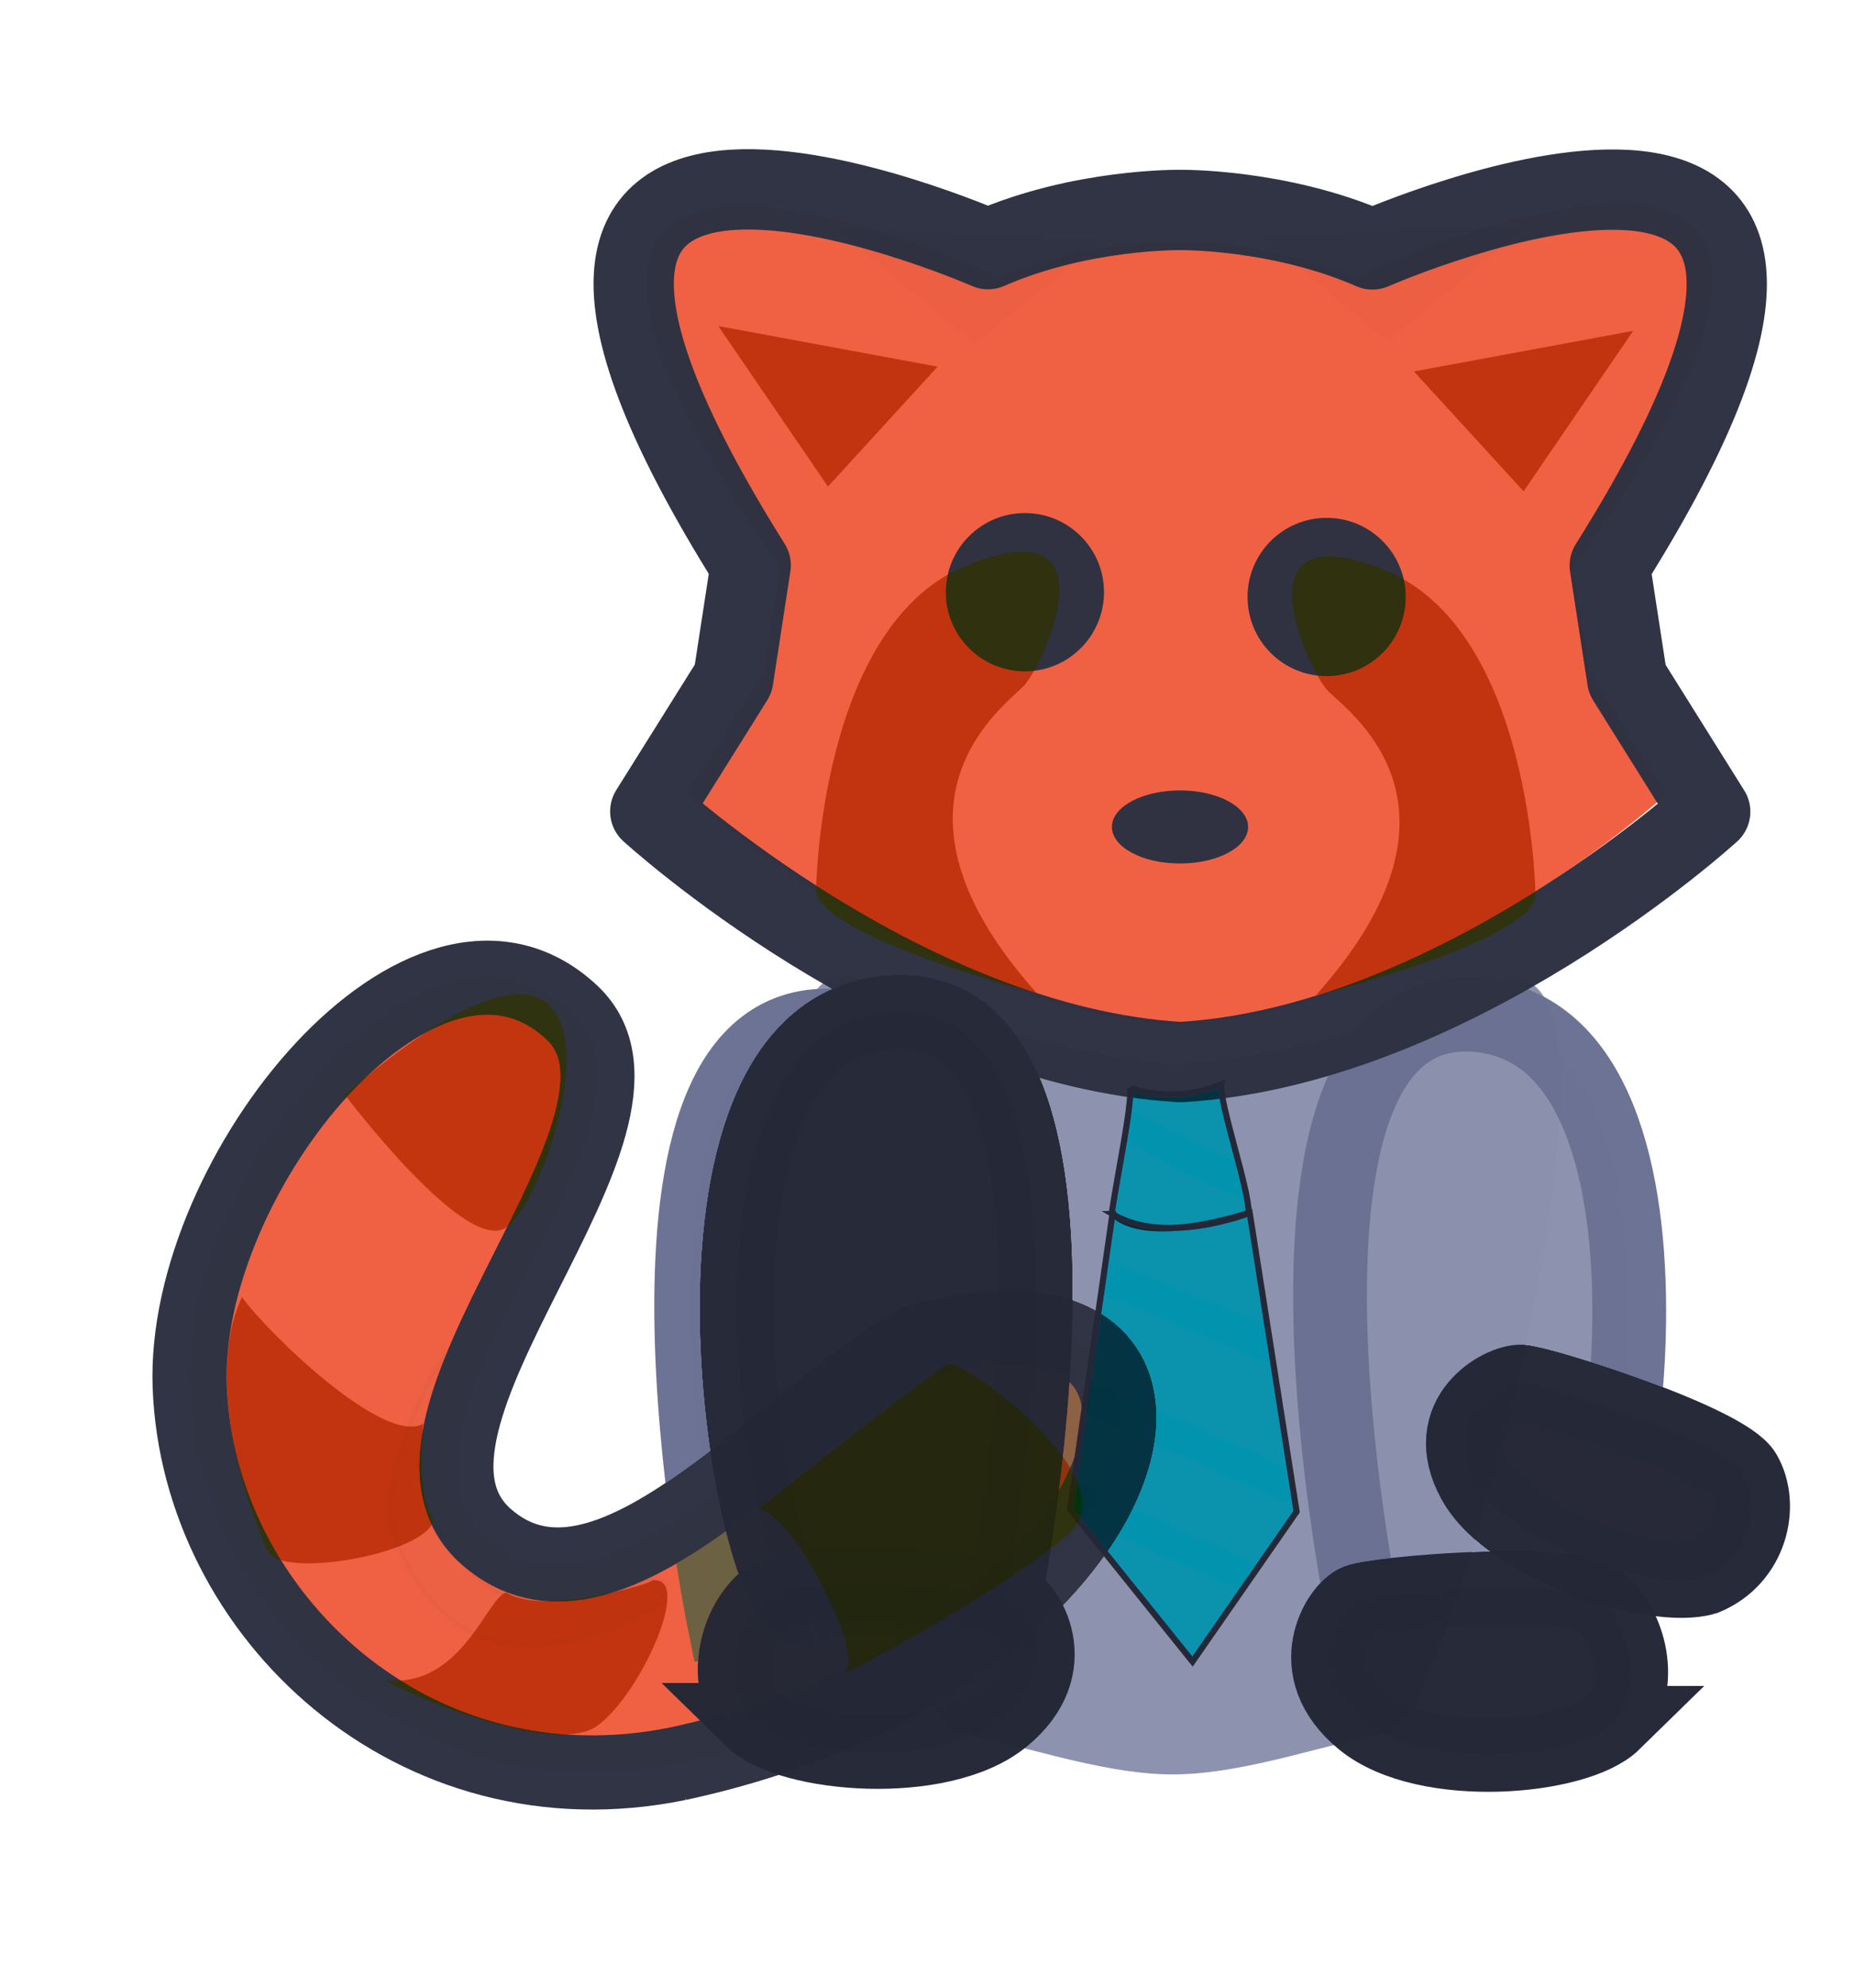 <?xml version="1.0" encoding="UTF-8" standalone="no"?>
<!-- Created with Inkscape (http://www.inkscape.org/) -->

<svg
   width="37.387mm"
   height="40.068mm"
   viewBox="0 0 37.387 40.068"
   version="1.1"
   id="svg1"
   inkscape:version="1.3.1 (9b9bdc1480, 2023-11-25, custom)"
   sodipodi:docname="government.svg"
   xmlns:inkscape="http://www.inkscape.org/namespaces/inkscape"
   xmlns:sodipodi="http://sodipodi.sourceforge.net/DTD/sodipodi-0.dtd"
   xmlns="http://www.w3.org/2000/svg"
   xmlns:svg="http://www.w3.org/2000/svg">
  <sodipodi:namedview
     id="namedview1"
     pagecolor="#ffffff"
     bordercolor="#000000"
     borderopacity="0.25"
     inkscape:showpageshadow="2"
     inkscape:pageopacity="0.0"
     inkscape:pagecheckerboard="0"
     inkscape:deskcolor="#d1d1d1"
     inkscape:document-units="mm"
     inkscape:zoom="0.65566779"
     inkscape:cx="327.90996"
     inkscape:cy="259.27764"
     inkscape:window-width="1680"
     inkscape:window-height="981"
     inkscape:window-x="0"
     inkscape:window-y="0"
     inkscape:window-maximized="1"
     inkscape:current-layer="layer1" />
  <defs
     id="defs1">
    <filter
       inkscape:collect="always"
       style="color-interpolation-filters:sRGB"
       id="filter9353-9-1-57-2-9-8-5"
       x="-0.044"
       y="-0.044"
       width="1.088"
       height="1.089">
      <feBlend
         inkscape:collect="always"
         mode="darken"
         in2="BackgroundImage"
         id="feBlend9355-4-4-71-7-5-7-9" />
    </filter>
    <filter
       inkscape:collect="always"
       style="color-interpolation-filters:sRGB"
       id="filter9353-9-1-57-2-7-4"
       x="-0.128"
       y="-0.221"
       width="1.262"
       height="1.443">
      <feBlend
         inkscape:collect="always"
         mode="darken"
         in2="BackgroundImage"
         id="feBlend9355-4-4-71-7-2-4" />
    </filter>
    <filter
       inkscape:collect="always"
       style="color-interpolation-filters:sRGB"
       id="filter9353-9-1-5-1-8-2-6"
       x="-0.123"
       y="-0.062"
       width="1.247"
       height="1.127">
      <feBlend
         inkscape:collect="always"
         mode="darken"
         in2="BackgroundImage"
         id="feBlend9355-4-4-7-0-8-4-6" />
    </filter>
  </defs>
  <g
     inkscape:label="Layer 1"
     inkscape:groupmode="layer"
     id="layer1"
     transform="translate(-71.702,-90.487)">
    <g
       id="g168836-0-3-5"
       transform="translate(-1322.892,-1012.087)">
      <path
         sodipodi:nodetypes="cssscc"
         inkscape:connector-curvature="0"
         id="path9230-1-7-2-2-6-14-8-3-2"
         d="m -1026.357,865.065 c -40.836,-15.636 -52.558,-62.15 -33.883,-93.984 17.427,-29.706 76.639,-49.21 84.706,-17.748 6.468,25.225 -65.078,37.609 -57.278,64.135 7.205,24.499 49.409,9.63 75.832,10.891 55.239,17.041 4.615,64.205 -69.379,36.706 z"
         style="opacity:0.99;fill:#f05f40;fill-opacity:1;fill-rule:evenodd;stroke:#2d3142;stroke-width:12;stroke-linecap:butt;stroke-linejoin:miter;stroke-miterlimit:4;stroke-dasharray:none;stroke-opacity:1;filter:url(#filter9353-9-1-57-2-9-8-5)"
         transform="matrix(0.105,-0.067,0.067,0.105,1458.082,978.518)" />
      <path
         style="opacity:0.99;fill:#c2330f;fill-opacity:1;fill-rule:evenodd;stroke:none;stroke-width:1px;stroke-linecap:butt;stroke-linejoin:miter;stroke-opacity:1;filter:url(#filter9353-9-1-57-2-9-8-5)"
         d="m -1034.937,826.769 c -2.707,-1.303 -14.427,9.246 -24.093,1.425 -0.386,0.651 15.671,25.231 24.907,24.654 8.869,-0.554 26.457,-12.276 20.043,-15.085 0.219,0.547 -17.877,-4.493 -20.856,-10.994 z"
         id="path9244-0-5-3-5-4-2-7-5-6"
         inkscape:connector-curvature="0"
         sodipodi:nodetypes="ccscc"
         transform="matrix(0.105,-0.067,0.067,0.105,1458.082,978.518)" />
      <path
         style="opacity:0.99;fill:#c2330f;fill-opacity:1;fill-rule:evenodd;stroke:none;stroke-width:1px;stroke-linecap:butt;stroke-linejoin:miter;stroke-opacity:1;filter:url(#filter9353-9-1-57-2-9-8-5)"
         d="m -1045.315,763.417 c 0.403,7.261 6.454,32.672 13.714,33.076 0,0 -7.162,8.687 -7.024,14.097 -4.14,3.842 -25.648,-5.223 -25.245,-10.064 0.403,-4.84 5.244,-28.639 18.555,-37.109 z"
         id="path9242-2-0-4-4-7-9-5-2-8"
         inkscape:connector-curvature="0"
         sodipodi:nodetypes="ccccc"
         transform="matrix(0.105,-0.067,0.067,0.105,1458.082,978.518)" />
      <path
         style="opacity:0.99;fill:#c2330f;fill-opacity:1;fill-rule:evenodd;stroke:none;stroke-width:1px;stroke-linecap:butt;stroke-linejoin:miter;stroke-opacity:1;filter:url(#filter9353-9-1-57-2-9-8-5)"
         d="m -993.326,837.29 c 4.394,3.256 2.028,29.056 -2.374,29.786 -2.201,0.365 29.837,2.835 42.751,0.589 12.871,-2.238 0.657,-32.92 -1.768,-33.54 -2.242,-0.573 -38.609,3.165 -38.609,3.165 z"
         id="path9246-2-0-2-1-4-1-8-7-2"
         inkscape:connector-curvature="0"
         sodipodi:nodetypes="csssc"
         transform="matrix(0.105,-0.067,0.067,0.105,1458.082,978.518)" />
      <path
         style="opacity:0.148;fill:#242636;fill-opacity:1;fill-rule:evenodd;stroke:#242735;stroke-width:1px;stroke-linecap:butt;stroke-linejoin:miter;stroke-opacity:1;filter:url(#filter9353-9-1-57-2-9-8-5)"
         d="m -1022.299,788.736 c -6.857,2.017 -19.602,12.778 -22.022,17.618 -2.42,4.84 -3.414,16.358 1.426,23.619 4.84,7.261 14.635,10.08 23.652,11.412 8.815,1.303 8.596,-4.387 2.603,-4.6 -5.957,-0.212 -16.505,-6.719 -19.329,-11.156 -2.824,-4.437 -3.7,-15.825 -0.069,-22.682 3.821,-7.218 13.739,-13.001 13.739,-14.211 z"
         id="path9258-1-8-1-2-6-7-8-9-0"
         inkscape:connector-curvature="0"
         sodipodi:nodetypes="csssscscc"
         transform="matrix(0.105,-0.067,0.067,0.105,1458.082,978.518)" />
      <path
         style="opacity:0.99;fill:#c2340f;fill-opacity:1;fill-rule:evenodd;stroke:none;stroke-width:1px;stroke-linecap:butt;stroke-linejoin:miter;stroke-opacity:1;filter:url(#filter9353-9-1-57-2-9-8-5)"
         d="m -1013.654,744.785 c 0,0 2.55,32.944 10.627,32.135 11.408,-1.142 56.146,-41.641 -10.627,-32.135 z"
         id="path9232-5-9-4-1-1-5-2-7-9"
         inkscape:connector-curvature="0"
         sodipodi:nodetypes="csc"
         transform="matrix(0.105,-0.067,0.067,0.105,1458.082,978.518)" />
    </g>
    <path
       style="opacity:0.99;fill:#242735;fill-opacity:1;fill-rule:evenodd;stroke:#242735;stroke-width:12;stroke-linecap:butt;stroke-linejoin:miter;stroke-miterlimit:4;stroke-dasharray:none;stroke-opacity:1;filter:url(#filter9353-9-1-57-2-7-4)"
       d="m -1010.197,802.773 c -8.979,1.223 -25.341,-93.734 13.568,-96.995 38.909,-3.261 18.607,96.587 18.607,96.587 0,0 -23.196,-3.261 -32.175,0.408 z"
       id="path4811-94-4-7-6-9-1-9-1-0"
       inkscape:connector-curvature="0"
       sodipodi:nodetypes="cscc"
       transform="matrix(0.124,0,0,0.124,213.208,23.368)" />
    <path
       style="opacity:0.99;fill:#8b91ad;fill-opacity:1;fill-rule:evenodd;stroke:none;stroke-width:1px;stroke-linecap:butt;stroke-linejoin:miter;stroke-opacity:1;filter:url(#filter9353-9-1-57-2-7-4)"
       d="m -914.913,822.906 c 9,-1.194 45.5,-134.094 16.5,-121.759 -29,12.335 -52.052,13.129 -52.052,13.129 0,0 -21.052,-1.195 -50.052,-13.53 -29,-12.335 5.5,120.963 14.5,122.156 9,1.194 23.367,6.766 35.552,6.766 12.184,5.6e-4 26.552,-5.569 35.552,-6.763 z"
       id="path4792-7-7-1-6-9-8-2-6-8-0"
       inkscape:connector-curvature="0"
       sodipodi:nodetypes="sscssss"
       transform="matrix(0.124,0,0,0.124,213.208,23.368)" />
    <path
       style="opacity:0.99;fill:#242735;fill-opacity:1;fill-rule:evenodd;stroke:#242735;stroke-width:12;stroke-linecap:butt;stroke-linejoin:miter;stroke-miterlimit:4;stroke-dasharray:none;stroke-opacity:1;filter:url(#filter9353-9-1-57-2-7-4)"
       d="m -1018.87,820.808 c 6.01,5.879 30.648,8.045 40.865,-0.309 10.216,-8.354 3.906,-18.256 0.901,-19.494 -3.005,-1.238 -34.254,-4.023 -39.362,0 -5.108,4.023 -7.512,13.615 -2.404,19.803 z"
       id="path4821-5-5-7-2-2-8-6-6-4"
       inkscape:connector-curvature="0"
       sodipodi:nodetypes="csssc"
       transform="matrix(0.124,0,0,0.124,213.208,23.368)" />
    <path
       style="opacity:0.99;fill:#8b91ad;fill-opacity:1;fill-rule:evenodd;stroke:#6a7192;stroke-width:12;stroke-linecap:butt;stroke-linejoin:miter;stroke-miterlimit:4;stroke-dasharray:none;stroke-opacity:1;filter:url(#filter9353-9-1-5-1-8-2-6)"
       d="m -887.41,803.255 c 8.979,1.223 25.341,-93.734 -13.568,-96.995 -38.909,-3.261 -18.607,96.587 -18.607,96.587 0,0 23.196,-3.261 32.175,0.408 z"
       id="path4811-5-8-0-6-8-1-9-4-2-8-9"
       inkscape:connector-curvature="0"
       sodipodi:nodetypes="cscc"
       transform="matrix(0.124,0,0,0.124,200.325,23.589)" />
    <path
       style="opacity:0.99;fill:#242636;fill-opacity:1;fill-rule:evenodd;stroke:#242735;stroke-width:12.374;stroke-linecap:butt;stroke-linejoin:miter;stroke-miterlimit:4;stroke-dasharray:none;stroke-opacity:1;filter:url(#filter9353-9-1-57-2-7-4)"
       d="m -863.917,797.573 c -8.054,2.455 -31.626,-5.066 -37.415,-15.602 -5.789,-10.535 4.273,-16.102 7.567,-15.965 3.294,0.137 33.207,9.645 36.168,14.789 2.961,5.144 1.039,13.736 -6.32,16.778 z"
       id="path4821-6-8-7-6-5-6-0-0-9-0-2"
       inkscape:connector-curvature="0"
       sodipodi:nodetypes="csssc"
       transform="matrix(0.124,0,0,0.124,213.208,23.368)" />
    <path
       style="opacity:0.99;fill:#242735;fill-opacity:1;fill-rule:evenodd;stroke:#242735;stroke-width:12;stroke-linecap:butt;stroke-linejoin:miter;stroke-miterlimit:4;stroke-dasharray:none;stroke-opacity:1;filter:url(#filter9353-9-1-57-2-7-4)"
       d="m -878.737,821.29 c -6.01,5.879 -30.648,8.045 -40.865,-0.309 -10.216,-8.354 -3.906,-18.256 -0.901,-19.494 3.005,-1.238 34.254,-4.023 39.362,0 5.108,4.023 7.512,13.615 2.404,19.803 z"
       id="path4821-6-8-3-8-3-6-0-9-4-0"
       inkscape:connector-curvature="0"
       sodipodi:nodetypes="csssc"
       transform="matrix(0.124,0,0,0.124,213.208,23.368)" />
    <path
       style="opacity:0.99;fill:#f9f9f9;fill-opacity:1;fill-rule:evenodd;stroke:none;stroke-width:1px;stroke-linecap:butt;stroke-linejoin:miter;stroke-opacity:1;filter:url(#filter9353-9-1-57-2-7-4)"
       d="m -1012.372,821.785 c 0,0 -2.08,-5.494 0.63,-7.462 0,0 6.214,-2.666 -0.63,7.462 z"
       id="path9130-5-44-2-5-4-7-9-6"
       inkscape:connector-curvature="0"
       inkscape:transform-center-x="-0.20768307"
       inkscape:transform-center-y="-2.907563"
       transform="matrix(0.124,0,0,0.124,213.208,23.368)" />
    <path
       style="opacity:0.99;fill:#f9f9f9;fill-opacity:1;fill-rule:evenodd;stroke:none;stroke-width:1px;stroke-linecap:butt;stroke-linejoin:miter;stroke-opacity:1;filter:url(#filter9353-9-1-57-2-7-4)"
       d="m -1003.495,822.458 c 0,0 -2.08,-5.494 0.63,-7.462 0,0 6.214,-2.666 -0.63,7.462 z"
       id="path9130-7-7-1-7-6-1-4-5-2"
       inkscape:connector-curvature="0"
       inkscape:transform-center-x="-0.20768307"
       inkscape:transform-center-y="-2.907563"
       transform="matrix(0.124,0,0,0.124,213.208,23.368)" />
    <path
       style="opacity:0.99;fill:#f9f9f9;fill-opacity:1;fill-rule:evenodd;stroke:none;stroke-width:1px;stroke-linecap:butt;stroke-linejoin:miter;stroke-opacity:1;filter:url(#filter9353-9-1-57-2-7-4)"
       d="m -993.111,822.873 c 0,0 -2.08,-5.494 0.63,-7.462 0,0 6.214,-2.666 -0.63,7.462 z"
       id="path9130-8-2-4-0-8-6-1-7-8"
       inkscape:connector-curvature="0"
       inkscape:transform-center-x="-0.20768307"
       inkscape:transform-center-y="-2.907563"
       transform="matrix(0.124,0,0,0.124,213.208,23.368)" />
    <path
       style="opacity:0.99;fill:#f9f9f9;fill-opacity:1;fill-rule:evenodd;stroke:none;stroke-width:1px;stroke-linecap:butt;stroke-linejoin:miter;stroke-opacity:1;filter:url(#filter9353-9-1-57-2-7-4)"
       d="m -886.118,823.576 c 0,0 2.08,-5.494 -0.63,-7.462 0,0 -6.214,-2.666 0.63,7.462 z"
       id="path9130-72-3-4-4-0-3-6-0-1"
       inkscape:connector-curvature="0"
       inkscape:transform-center-x="0.20763635"
       inkscape:transform-center-y="-2.907563"
       transform="matrix(0.124,0,0,0.124,213.208,23.368)" />
    <path
       style="opacity:0.99;fill:#f9f9f9;fill-opacity:1;fill-rule:evenodd;stroke:none;stroke-width:1px;stroke-linecap:butt;stroke-linejoin:miter;stroke-opacity:1;filter:url(#filter9353-9-1-57-2-7-4)"
       d="m -894.995,824.248 c 0,0 2.08,-5.494 -0.63,-7.462 0,0 -6.214,-2.666 0.63,7.462 z"
       id="path9130-7-5-6-2-0-5-9-7-8-5"
       inkscape:connector-curvature="0"
       inkscape:transform-center-x="0.20763635"
       inkscape:transform-center-y="-2.907563"
       transform="matrix(0.124,0,0,0.124,213.208,23.368)" />
    <path
       style="opacity:0.99;fill:#f9f9f9;fill-opacity:1;fill-rule:evenodd;stroke:none;stroke-width:1px;stroke-linecap:butt;stroke-linejoin:miter;stroke-opacity:1;filter:url(#filter9353-9-1-57-2-7-4)"
       d="m -905.379,824.663 c 0,0 2.08,-5.494 -0.63,-7.462 0,0 -6.214,-2.666 0.63,7.462 z"
       id="path9130-8-6-3-7-5-2-06-6-3-8"
       inkscape:connector-curvature="0"
       inkscape:transform-center-x="0.20763635"
       inkscape:transform-center-y="-2.907563"
       transform="matrix(0.124,0,0,0.124,213.208,23.368)" />
    <path
       style="opacity:0.99;fill:#8b91ad;fill-opacity:1;fill-rule:evenodd;stroke:#6a7192;stroke-width:12;stroke-linecap:butt;stroke-linejoin:miter;stroke-miterlimit:4;stroke-dasharray:none;stroke-opacity:1;filter:url(#filter9353-9-1-57-2-7-4)"
       d="m -887.41,803.255 c 8.979,1.223 25.341,-93.734 -13.568,-96.995 -38.909,-3.261 -18.607,96.587 -18.607,96.587 0,0 23.196,-3.261 32.175,0.408 z"
       id="path4811-5-8-0-6-8-1-1-9-0-8"
       inkscape:connector-curvature="0"
       sodipodi:nodetypes="cscc"
       transform="matrix(0.124,0,0,0.124,213.208,23.368)" />
    <path
       sodipodi:nodetypes="ccccccccccc"
       inkscape:connector-curvature="0"
       id="path4447-2-1-3-6-70-2-4-0-4-6-5-2-2"
       d="m -1331.782,397.198 -12.461,-19.803 -2.623,-16.974 c 66.397,-94.084 -34.293,-48.076 -35.634,-47.222 -13.991,-6.093 -28.869,-5.897 -28.869,-5.897 0,0 -14.877,-0.239 -28.869,5.854 -1.03,-0.687 -99.945,-45.827 -35.634,47.222 l -2.623,16.974 -12.461,19.803 c 0,0 38.476,35.036 79.587,37.451 41.111,-2.372 79.587,-37.408 79.587,-37.408 z"
       style="opacity:0.99;fill:#f05f40;fill-opacity:1;fill-rule:evenodd;stroke:none;stroke-width:12;stroke-linecap:butt;stroke-linejoin:round;stroke-miterlimit:4;stroke-dasharray:none;stroke-opacity:1;filter:url(#filter9353-9-1-57-2-7-4)"
       transform="matrix(0.124,0,0,0.124,270.441,57.244)" />
    <path
       sodipodi:nodetypes="scccss"
       inkscape:connector-curvature="0"
       id="path4561-5-6-8-6-7-0-4-7-1-6"
       d="m -1467.225,367.814 c -4.381,2.896 -10.04,12.142 -10.04,12.142 l -14.009,16.811 25.217,23.116 c 0,0 -3.035,-30.821 5.837,-44.363 8.873,-13.543 -2.91,-10.412 -7.005,-7.705 z"
       style="opacity:0.99;fill:#f9f9f9;fill-opacity:1;fill-rule:evenodd;stroke:none;stroke-width:1px;stroke-linecap:butt;stroke-linejoin:miter;stroke-opacity:1;filter:url(#filter9353-9-1-57-2-7-4)"
       transform="matrix(0.124,0,0,0.124,270.441,57.244)" />
    <path
       sodipodi:nodetypes="scccss"
       inkscape:connector-curvature="0"
       id="path4561-5-2-75-7-8-0-4-9-0-2-7"
       d="m -1355.181,367.605 c 4.381,2.896 10.04,12.142 10.04,12.142 l 14.009,16.811 -25.217,23.116 c 0,0 3.035,-30.821 -5.837,-44.363 -8.873,-13.543 2.91,-10.412 7.005,-7.705 z"
       style="opacity:0.99;fill:#f9f9f9;fill-opacity:1;fill-rule:evenodd;stroke:none;stroke-width:1px;stroke-linecap:butt;stroke-linejoin:miter;stroke-opacity:1;filter:url(#filter9353-9-1-57-2-7-4)"
       transform="matrix(0.124,0,0,0.124,270.441,57.244)" />
    <path
       sodipodi:nodetypes="ccccccccccc"
       inkscape:connector-curvature="0"
       id="path4447-2-1-9-9-6-68-1-6-4-5-4-2"
       d="m -1324.613,400.011 -13.494,-21.544 -2.841,-18.466 c 59.185,-94.223 -38.589,-51.373 -38.589,-51.373 -15.152,-6.629 -31.262,-6.415 -31.262,-6.415 0,0 -16.111,-0.26 -31.262,6.369 0,0 -97.775,-42.85 -38.589,51.373 l -2.841,18.466 -13.494,21.544 c 0,0 41.667,38.115 86.187,40.743 44.52,-2.581 86.187,-40.696 86.187,-40.696 z"
       style="opacity:0.99;fill:none;fill-rule:evenodd;stroke:#2d3142;stroke-width:13.055;stroke-linecap:butt;stroke-linejoin:round;stroke-miterlimit:4;stroke-dasharray:none;stroke-opacity:1;filter:url(#filter9353-9-1-57-2-7-4)"
       transform="matrix(0.124,0,0,0.124,270.441,57.244)" />
    <path
       sodipodi:nodetypes="csscc"
       inkscape:connector-curvature="0"
       id="path4557-2-1-2-8-7-3-7-7-8-5-2"
       d="m -1353.021,413.656 c 0,0 -0.467,-43.429 -24.75,-53.003 -24.283,-9.573 -12.142,16.344 -9.106,19.613 3.035,3.269 25.918,18.536 -1.868,49.591 0,0 35.024,-8.729 35.724,-16.201 z"
       style="opacity:0.99;fill:#c2330f;fill-opacity:1;fill-rule:evenodd;stroke:none;stroke-width:0.1;stroke-linecap:butt;stroke-linejoin:miter;stroke-miterlimit:4;stroke-dasharray:none;stroke-opacity:1;filter:url(#filter9353-9-1-57-2-7-4)"
       transform="matrix(0.124,0,0,0.124,270.441,57.244)" />
    <path
       sodipodi:nodetypes="csscc"
       inkscape:connector-curvature="0"
       id="path4557-2-2-7-5-7-2-7-7-8-9"
       d="m -1470.027,412.878 c 0,0 0.467,-43.429 24.75,-53.003 24.283,-9.573 12.142,16.344 9.106,19.613 -3.035,3.269 -25.741,18.963 2.045,50.017 0,0 -35.201,-9.156 -35.901,-16.628 z"
       style="opacity:0.99;fill:#c2330f;fill-opacity:1;fill-rule:evenodd;stroke:none;stroke-width:0.1;stroke-linecap:butt;stroke-linejoin:miter;stroke-miterlimit:4;stroke-dasharray:none;stroke-opacity:1;filter:url(#filter9353-9-1-57-2-7-4)"
       transform="matrix(0.124,0,0,0.124,270.441,57.244)" />
    <ellipse
       ry="24.256"
       rx="28.384"
       cy="402.803"
       cx="-1411.623"
       id="path4539-7-7-7-8-4-7-9-3-4-0"
       style="opacity:0.99;fill:#f9f9f9;fill-opacity:1;fill-rule:evenodd;stroke:none;stroke-width:1.086px;stroke-linecap:butt;stroke-linejoin:miter;stroke-opacity:1;filter:url(#filter9353-9-1-57-2-7-4)"
       transform="matrix(0.124,0,0,0.124,270.441,57.244)" />
    <circle
       r="12.862"
       cy="364.334"
       cx="-1436.058"
       id="path4541-9-17-1-4-9-2-4-2-3-6"
       style="opacity:0.99;fill:#2d3142;fill-opacity:1;fill-rule:evenodd;stroke:none;stroke-width:1.099px;stroke-linecap:butt;stroke-linejoin:miter;stroke-opacity:1;filter:url(#filter9353-9-1-57-2-7-4)"
       transform="matrix(0.124,0,0,0.124,270.441,57.244)" />
    <path
       sodipodi:nodetypes="cccc"
       inkscape:connector-curvature="0"
       id="path4545-0-8-0-86-0-7-6-2-7-0"
       d="m -1485.919,321.077 35.662,6.604 -17.831,19.482 z"
       style="opacity:0.99;fill:#c2330f;fill-opacity:1;fill-rule:evenodd;stroke:none;stroke-width:0.1;stroke-linecap:butt;stroke-linejoin:miter;stroke-miterlimit:4;stroke-dasharray:none;stroke-opacity:1;filter:url(#filter9353-9-1-57-2-7-4)"
       transform="matrix(0.124,0,0,0.124,270.441,57.244)" />
    <path
       sodipodi:nodetypes="cccc"
       inkscape:connector-curvature="0"
       id="path4547-7-2-0-4-7-6-3-2-0-0"
       d="m -1430.678,320.473 -22.551,26.69 28.011,0.137 z"
       style="opacity:0.99;fill:#f9f9f9;fill-opacity:1;fill-rule:evenodd;stroke:none;stroke-width:1px;stroke-linecap:butt;stroke-linejoin:miter;stroke-opacity:1;filter:url(#filter9353-9-1-57-2-7-4)"
       transform="matrix(0.124,0,0,0.124,270.441,57.244)" />
    <ellipse
       ry="5.938"
       rx="11.075"
       cy="402.488"
       cx="-1410.836"
       id="path4559-1-80-9-0-8-2-7-6-6-2"
       style="opacity:0.99;fill:#2d3142;fill-opacity:1;fill-rule:evenodd;stroke:none;stroke-width:1.098px;stroke-linecap:butt;stroke-linejoin:miter;stroke-opacity:1;filter:url(#filter9353-9-1-57-2-7-4)"
       transform="matrix(0.124,0,0,0.124,270.441,57.244)" />
    <circle
       r="2.685"
       cy="362.561"
       cx="-1433.252"
       id="path4563-8-3-6-7-3-0-6-3-3-4"
       style="opacity:0.99;fill:#f9f9f9;fill-opacity:1;fill-rule:evenodd;stroke:none;stroke-width:1px;stroke-linecap:butt;stroke-linejoin:miter;stroke-opacity:1;filter:url(#filter9353-9-1-57-2-7-4)"
       transform="matrix(0.124,0,0,0.124,270.441,57.244)" />
    <circle
       transform="matrix(-0.124,0,0,0.124,270.441,57.244)"
       r="12.862"
       cy="365.112"
       cx="1386.99"
       id="path4541-9-7-8-5-4-6-5-9-7-5-6"
       style="opacity:0.99;fill:#2d3142;fill-opacity:1;fill-rule:evenodd;stroke:none;stroke-width:1.099px;stroke-linecap:butt;stroke-linejoin:miter;stroke-opacity:1;filter:url(#filter9353-9-1-57-2-7-4)" />
    <path
       sodipodi:nodetypes="cccc"
       inkscape:connector-curvature="0"
       id="path4545-0-3-66-4-2-4-0-8-7-0-0"
       d="m -1337.129,321.855 -35.662,6.604 17.831,19.482 z"
       style="opacity:0.99;fill:#c2330f;fill-opacity:1;fill-rule:evenodd;stroke:none;stroke-width:0.1;stroke-linecap:butt;stroke-linejoin:miter;stroke-miterlimit:4;stroke-dasharray:none;stroke-opacity:1;filter:url(#filter9353-9-1-57-2-7-4)"
       transform="matrix(0.124,0,0,0.124,270.441,57.244)" />
    <path
       sodipodi:nodetypes="cccc"
       inkscape:connector-curvature="0"
       id="path4547-7-4-9-3-4-3-1-8-8-2-9"
       d="m -1392.37,321.251 22.551,26.69 -28.011,0.137 z"
       style="opacity:0.99;fill:#f9f9f9;fill-opacity:1;fill-rule:evenodd;stroke:none;stroke-width:1px;stroke-linecap:butt;stroke-linejoin:miter;stroke-opacity:1;filter:url(#filter9353-9-1-57-2-7-4)"
       transform="matrix(0.124,0,0,0.124,270.441,57.244)" />
    <circle
       transform="matrix(-0.124,0,0,0.124,270.441,57.244)"
       r="2.685"
       cy="363.338"
       cx="1389.796"
       id="path4563-8-7-5-0-33-9-8-2-5-6-6"
       style="opacity:0.99;fill:#f9f9f9;fill-opacity:1;fill-rule:evenodd;stroke:none;stroke-width:1px;stroke-linecap:butt;stroke-linejoin:miter;stroke-opacity:1;filter:url(#filter9353-9-1-57-2-7-4)" />
    <path
       sodipodi:nodetypes="cccc"
       inkscape:connector-curvature="0"
       id="path4765-43-5-2-3-6-6-3-8-1"
       d="m -1466.834,305.255 22.627,18.738 20.86,-16.971 z"
       style="opacity:0.139;fill:#241c1c;fill-opacity:1;fill-rule:evenodd;stroke:none;stroke-width:1px;stroke-linecap:butt;stroke-linejoin:miter;stroke-opacity:1;filter:url(#filter9353-9-1-57-2-7-4)"
       transform="matrix(0.124,0,0,0.124,270.441,57.244)" />
    <path
       sodipodi:nodetypes="cccc"
       inkscape:connector-curvature="0"
       id="path4765-7-6-6-6-1-3-48-9-4-9"
       d="m -1354.315,304.808 -22.627,18.738 -20.86,-16.971 z"
       style="opacity:0.139;fill:#241c1c;fill-opacity:1;fill-rule:evenodd;stroke:none;stroke-width:1px;stroke-linecap:butt;stroke-linejoin:miter;stroke-opacity:1;filter:url(#filter9353-9-1-57-2-7-4)"
       transform="matrix(0.124,0,0,0.124,270.441,57.244)" />
    <path
       style="opacity:0.99;fill:#f2f2f3;fill-opacity:1;fill-rule:evenodd;stroke:none;stroke-width:1px;stroke-linecap:butt;stroke-linejoin:miter;stroke-opacity:1;filter:url(#filter9353-9-1-57-2-7-4)"
       d="m -937.808,738.619 c 0,0 -7.288,-22.575 -4.122,-21.275 3.423,1.406 27.51,-5.197 28.651,-7.247 1,-1.797 -11.361,22.295 -11.361,22.295 z"
       id="path9715-0-4-4-3-5-6"
       inkscape:connector-curvature="0"
       sodipodi:nodetypes="csscc"
       transform="matrix(0.124,0,0,0.124,213.208,23.368)" />
    <path
       style="opacity:0.99;fill:#0197e1;fill-opacity:0.941;fill-rule:evenodd;stroke:#242735;stroke-width:1px;stroke-linecap:butt;stroke-linejoin:miter;stroke-opacity:1;filter:url(#filter9353-9-1-57-2-7-4)"
       d="m -957.37,718.106 c 0,0 6.909,2.716 14.795,-0.604 -0.345,2.852 4.474,16.9 4.474,20.893 0,0 -16.799,5.692 -22.271,-0.013 1.089,-7.104 3.179,-16.861 3.002,-20.277 z"
       id="path9713-1-5-6-1-6-5"
       inkscape:connector-curvature="0"
       sodipodi:nodetypes="ccccc"
       transform="matrix(0.124,0,0,0.124,213.208,23.368)" />
    <path
       style="opacity:0.99;fill:#0197e1;fill-opacity:0.941;fill-rule:evenodd;stroke:#242735;stroke-width:1px;stroke-linecap:butt;stroke-linejoin:miter;stroke-opacity:1;filter:url(#filter9353-9-1-57-2-7-4)"
       d="m -960.262,738.598 -6.882,47.985 19.901,24.737 16.925,-24.365 -7.626,-48.543 c 0,0 -13.763,5.394 -22.319,0.186 z"
       id="path9732-2-3-2-4-4-9"
       inkscape:connector-curvature="0"
       transform="matrix(0.124,0,0,0.124,213.208,23.368)" />
    <path
       style="opacity:0.99;fill:#03a3f1;fill-opacity:1;fill-rule:evenodd;stroke:none;stroke-width:1px;stroke-linecap:butt;stroke-linejoin:miter;stroke-opacity:1;filter:url(#filter9353-9-1-57-2-7-4)"
       d="m -957.61,726.651 c 0.25,1.25 18.683,9.638 18.683,9.638 l -1.5,-6.308 -16.631,-8.138 z"
       id="path9734-8-9-7-2-5-0"
       inkscape:connector-curvature="0"
       sodipodi:nodetypes="ccccc"
       transform="matrix(0.124,0,0,0.124,213.208,23.368)" />
    <path
       style="opacity:0.99;fill:#03a3f1;fill-opacity:1;fill-rule:evenodd;stroke:none;stroke-width:1px;stroke-linecap:butt;stroke-linejoin:miter;stroke-opacity:1;filter:url(#filter9353-9-1-57-2-7-4)"
       d="m -960.683,745.893 c 0.5,0.75 25.08,10.454 25.08,10.454 l 0.838,6.427 -26.954,-11.028 z"
       id="path9751-8-5-6-0-1-7"
       inkscape:connector-curvature="0"
       sodipodi:nodetypes="ccccc"
       transform="matrix(0.124,0,0,0.124,213.208,23.368)" />
    <path
       style="opacity:0.99;fill:#ffffff;fill-opacity:0.941;fill-rule:evenodd;stroke:none;stroke-width:1px;stroke-linecap:butt;stroke-linejoin:miter;stroke-opacity:1;filter:url(#filter9353-9-1-57-2-7-4)"
       d="m -960.519,738.642 c 0,0 5.436,-21.874 2.146,-20.93 -3.288,0.944 -27.145,-4.042 -28.386,-6.452 -0.941,-1.829 12.043,23.139 12.043,23.139 z"
       id="path9715-9-8-4-6-1-4-7"
       inkscape:connector-curvature="0"
       sodipodi:nodetypes="csscc"
       transform="matrix(0.124,0,0,0.124,213.208,23.368)" />
    <path
       style="opacity:0.99;fill:#03a3f1;fill-opacity:1;fill-rule:evenodd;stroke:none;stroke-width:1px;stroke-linecap:butt;stroke-linejoin:miter;stroke-opacity:1;filter:url(#filter9353-9-1-57-2-7-4)"
       d="m -963.735,765.606 31.683,14.131 0.845,6.162 -33.314,-14.793 z"
       id="path9753-4-9-6-6-2-4"
       inkscape:connector-curvature="0"
       sodipodi:nodetypes="ccccc"
       transform="matrix(0.124,0,0,0.124,213.208,23.368)" />
    <path
       style="opacity:0.99;fill:#03a3f1;fill-opacity:1;fill-rule:evenodd;stroke:none;stroke-width:1px;stroke-linecap:butt;stroke-linejoin:miter;stroke-opacity:1;filter:url(#filter9353-9-1-57-2-7-4)"
       d="m -965.948,782.399 29.162,12.985 -3.104,4.088 -24.991,-10.985 -1.588,-2.28 z"
       id="path9755-9-7-5-4-0-7"
       inkscape:connector-curvature="0"
       sodipodi:nodetypes="cccccc"
       transform="matrix(0.124,0,0,0.124,213.208,23.368)" />
  </g>
</svg>
